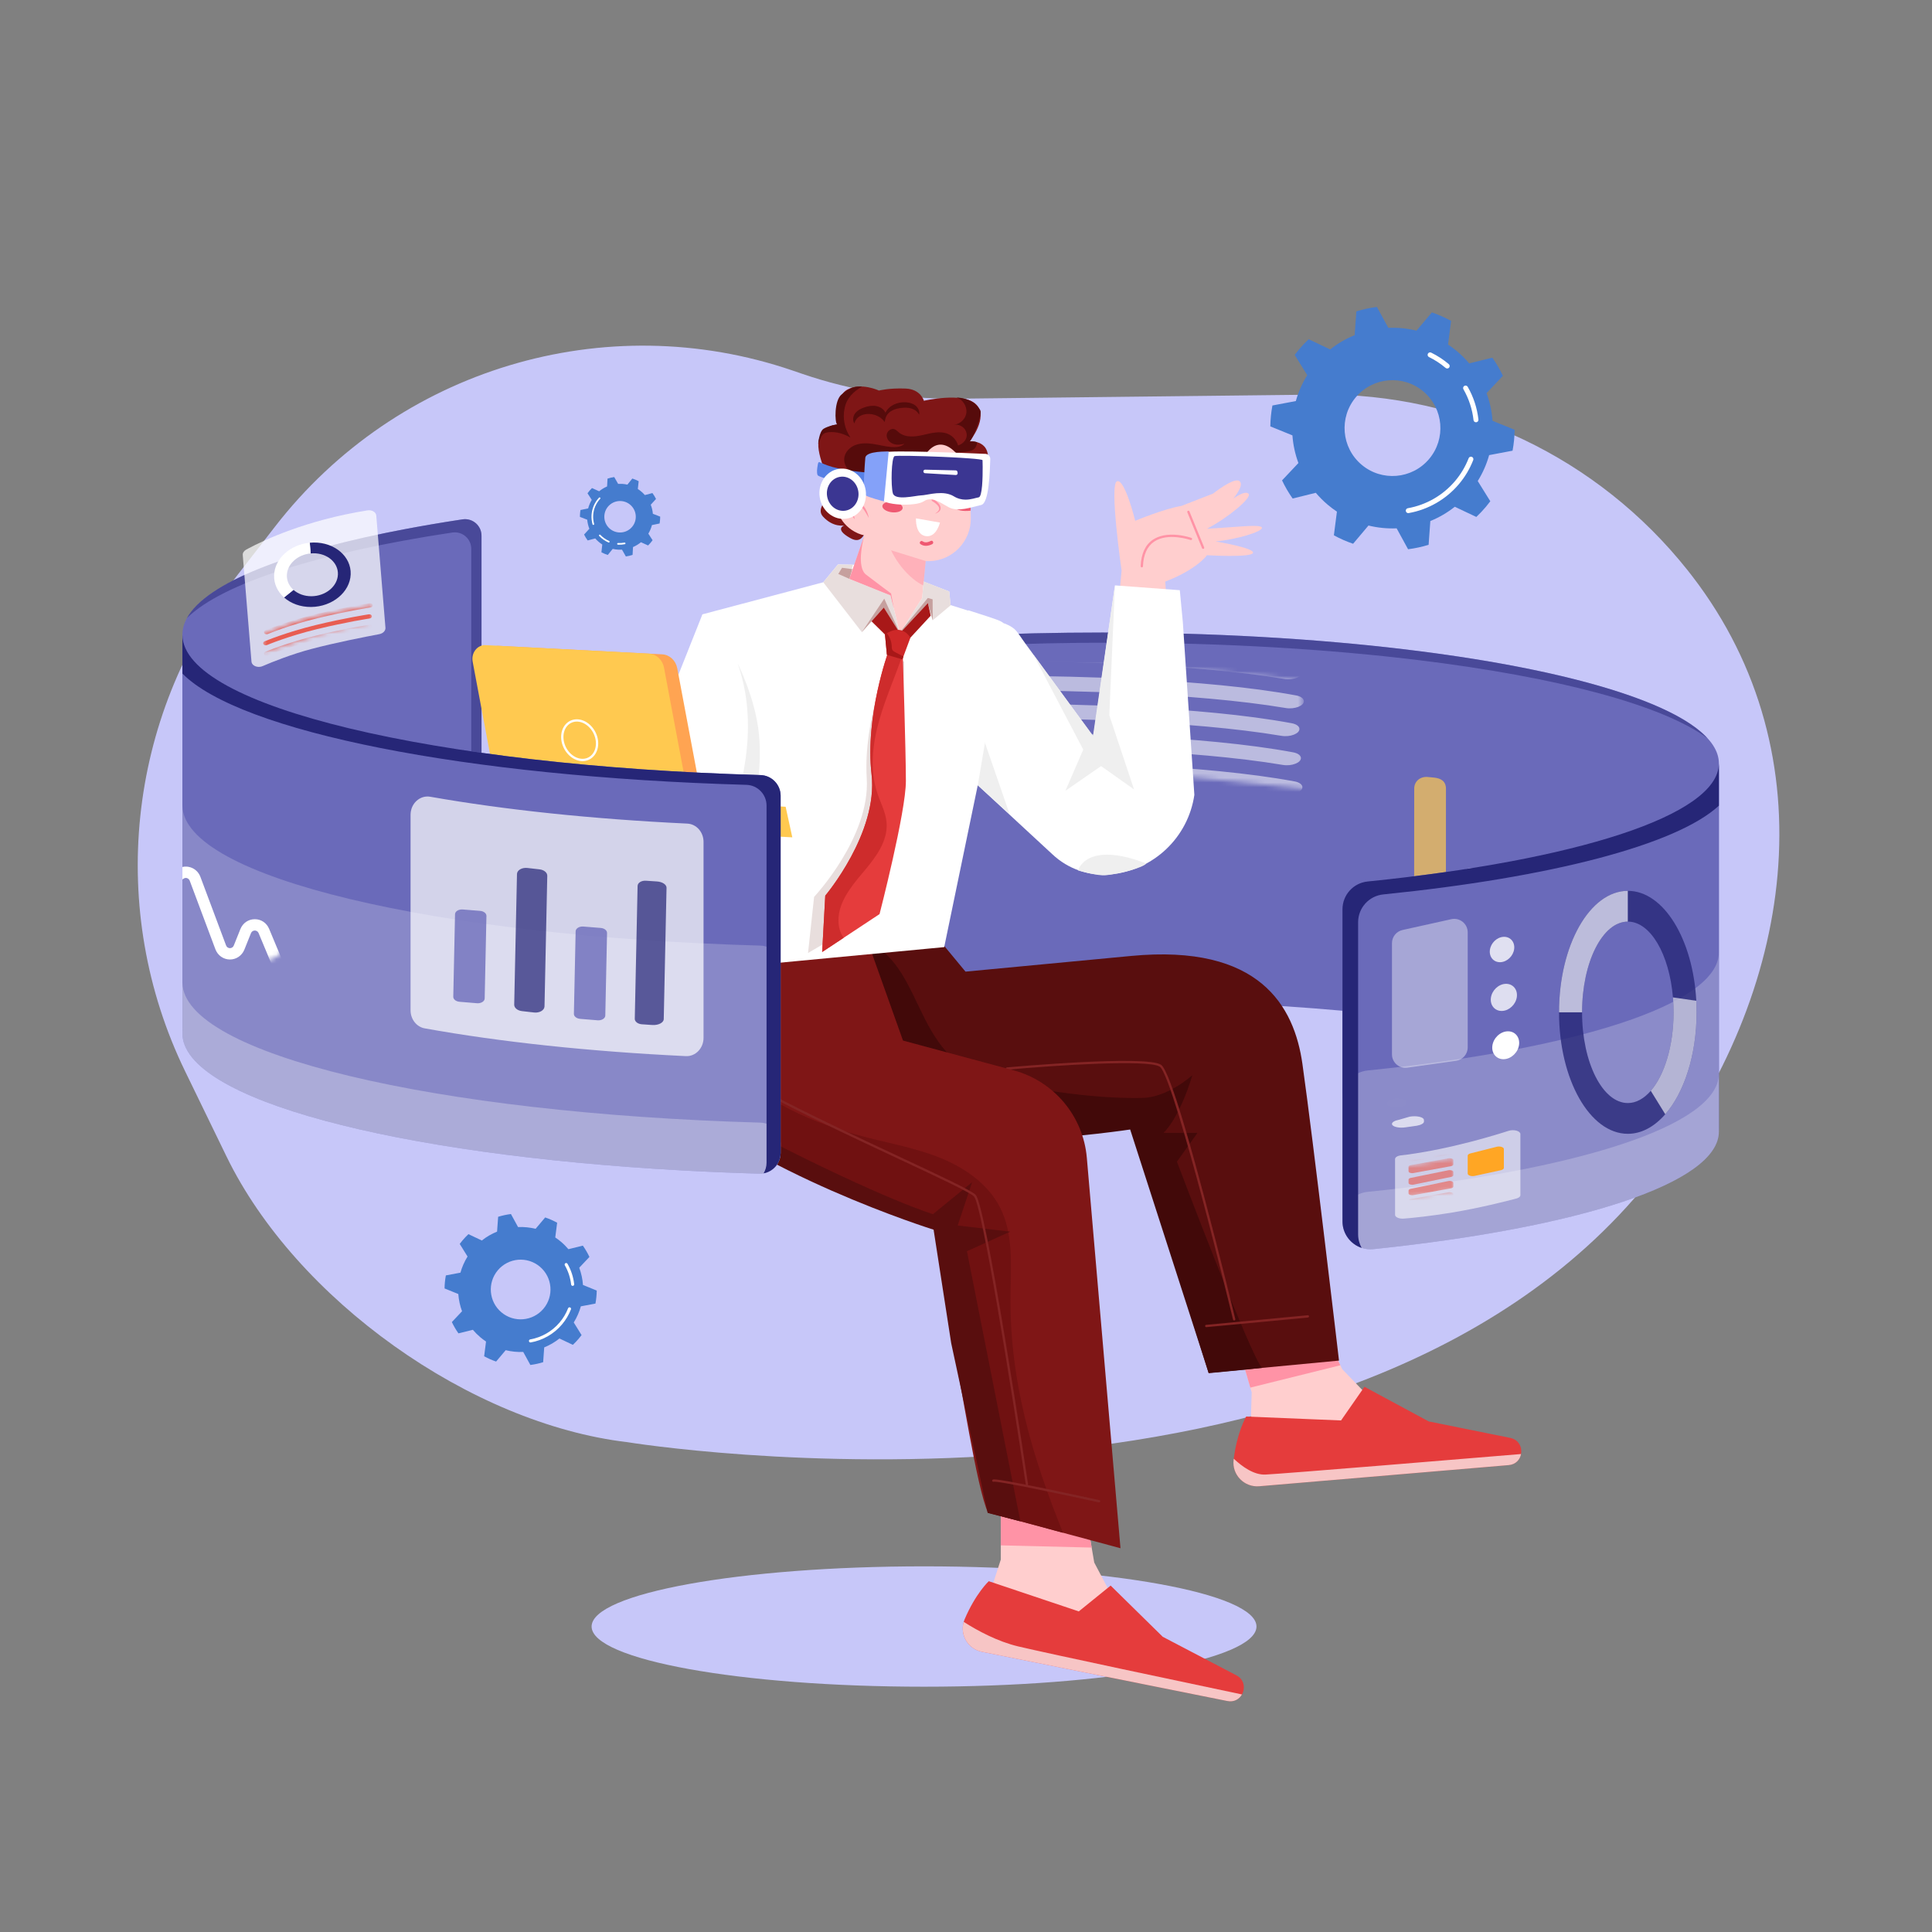 <svg width="416" height="416" viewBox="0 0 416 416" fill="none" xmlns="http://www.w3.org/2000/svg">
<rect x="0" y="0" width="416" height="416" fill="#808080" stroke="none"/>
<g clip-path="url(#clip0_16_46)">
<mask id="mask0_16_46" style="mask-type:luminance" maskUnits="userSpaceOnUse" x="0" y="0" width="416" height="416">
<path d="M416 0H0V416H416V0Z" fill="white"/>
</mask>
<g mask="url(#mask0_16_46)">
<path d="M170.714 79.801L172.703 80.482C183.447 84.16 194.741 85.974 206.096 85.845L284.047 84.962C314.876 84.612 344.126 98.555 363.367 122.773H363.368C363.721 123.218 364.07 123.666 364.416 124.116C394.053 162.733 386.302 213.862 356.54 252.383C291.805 336.168 135.107 310.532 135.107 310.532C101.277 306.542 63.721 279.771 48.759 248.983L39.853 230.655C22.989 195.954 27.296 154.566 50.946 124.061L59.227 113.381C85.541 79.44 130.287 65.963 170.714 79.801Z" fill="#C7C7F9"/>
<path d="M270.547 350.225C270.547 357.381 238.499 363.183 198.966 363.183C159.433 363.183 127.385 357.381 127.385 350.225C127.385 343.069 159.433 337.267 198.966 337.267C238.499 337.267 270.547 343.069 270.547 350.225Z" fill="#C7C7F9"/>
<mask id="mask1_16_46" style="mask-type:luminance" maskUnits="userSpaceOnUse" x="0" y="4" width="416" height="417">
<path d="M0 4.651H416V420.651H0V4.651Z" fill="white"/>
</mask>
<g mask="url(#mask1_16_46)">
<mask id="mask2_16_46" style="mask-type:luminance" maskUnits="userSpaceOnUse" x="0" y="23" width="416" height="417">
<path d="M0 23.161H416V439.161H0V23.161Z" fill="white"/>
</mask>
<g mask="url(#mask2_16_46)">
<path d="M39.275 136.663C39.275 136.663 39.275 136.663 39.275 136.664V222.419C39.275 211.797 64.868 202.446 103.681 196.984V115.342C103.681 113.166 101.742 111.5 99.591 111.827C95.434 112.456 91.443 113.132 87.633 113.848C74.706 116.284 63.863 119.205 55.741 122.477C45.226 126.715 39.275 131.541 39.275 136.663Z" fill="#6A6ABA"/>
<g opacity="0.49">
<path d="M40.256 133.085C47.886 125.523 68.72 119.005 97.386 114.662C99.537 114.337 101.475 116.003 101.475 118.179V197.3C102.205 197.193 102.941 197.088 103.681 196.984V115.342C103.681 113.166 101.742 111.5 99.591 111.827C81.335 114.592 66.257 118.24 55.741 122.477C47.711 125.713 42.343 129.292 40.256 133.085Z" fill="#262677"/>
</g>
<g opacity="0.72">
<path d="M52.27 119.519L54.146 142.449C54.198 143.09 54.832 143.533 55.571 143.588C55.891 143.613 56.23 143.564 56.551 143.427C58.888 142.424 62.785 140.879 66.948 139.768C72.039 138.407 78.778 137.092 81.671 136.548C82.482 136.395 83.048 135.807 82.996 135.169L81.02 111.015C80.958 110.26 80.065 109.74 79.099 109.896C65.805 112.022 56.691 116.374 53.484 118.089C53.303 118.185 53.14 118.273 52.997 118.352C52.509 118.623 52.233 119.067 52.27 119.519Z" fill="white"/>
</g>
<mask id="mask3_16_46" style="mask-type:alpha" maskUnits="userSpaceOnUse" x="54" y="112" width="26" height="24">
<path d="M66.541 117.724C66.541 117.724 63.122 118.398 60.667 121.335C60.084 122.032 60.137 125.187 62.111 127.932C64.048 130.624 68.611 129.232 69.959 128.943C70.995 128.721 72.752 127.065 73.811 125.235C74.87 123.406 74.17 122.317 73.185 120.42C71.885 117.917 66.541 117.724 66.541 117.724Z" stroke="#CF4C4C" stroke-width="11"/>
</mask>
<g mask="url(#mask3_16_46)">
<path d="M63.197 127.013C64.162 127.87 65.539 128.396 67.087 128.38C70.123 128.349 72.662 126.254 72.76 123.701C72.859 121.146 70.477 119.102 67.444 119.132C67.257 119.134 67.071 119.143 66.889 119.161L66.701 116.861C66.974 116.834 67.251 116.82 67.531 116.817C72.084 116.772 75.656 119.841 75.509 123.673C75.363 127.505 71.552 130.649 67 130.694C64.677 130.718 62.609 129.93 61.161 128.645L63.197 127.013Z" fill="#262677"/>
<path d="M61.161 128.645L63.197 127.013C62.269 126.191 61.723 125.062 61.771 123.811C61.862 121.414 64.105 119.421 66.889 119.161L66.701 116.862C62.524 117.252 59.159 120.242 59.022 123.839C58.95 125.716 59.771 127.41 61.161 128.645Z" fill="white"/>
</g>
<mask id="mask4_16_46" style="mask-type:alpha" maskUnits="userSpaceOnUse" x="56" y="130" width="25" height="11">
<path d="M80.167 130.436C80.167 130.436 71.492 131.899 67.131 132.967C63.315 133.902 56.382 136.695 56.382 136.695L56.622 140.402C56.622 140.402 66.107 137.176 68.314 136.55C71.839 135.55 80.359 133.854 80.359 133.854L80.167 130.436Z" fill="#1A4B8C"/>
</mask>
<g mask="url(#mask4_16_46)">
<path d="M57.284 134.316C57.361 134.31 57.439 134.292 57.512 134.26C57.557 134.242 62.044 132.354 68.29 130.838C74.564 129.315 79.528 128.559 79.577 128.552C79.899 128.503 80.12 128.263 80.071 128.016C80.022 127.769 79.721 127.607 79.4 127.656C79.35 127.664 74.324 128.428 67.981 129.968C61.613 131.514 57.027 133.445 56.981 133.465C56.691 133.588 56.574 133.865 56.721 134.085C56.831 134.249 57.056 134.335 57.284 134.316Z" fill="#E85D52"/>
<path d="M57.468 136.563C57.545 136.557 57.623 136.539 57.696 136.508C57.741 136.489 62.228 134.601 68.473 133.085C74.748 131.562 79.712 130.806 79.761 130.799C80.083 130.75 80.304 130.511 80.255 130.263C80.206 130.016 79.905 129.854 79.584 129.903C79.534 129.911 74.508 130.675 68.165 132.215C61.797 133.761 57.21 135.692 57.165 135.711C56.874 135.835 56.758 136.112 56.905 136.332C57.014 136.496 57.24 136.582 57.468 136.563Z" fill="#E85D52"/>
</g>
<mask id="mask5_16_46" style="mask-type:alpha" maskUnits="userSpaceOnUse" x="56" y="130" width="25" height="11">
<path d="M80.167 130.436C80.167 130.436 71.492 131.899 67.131 132.967C63.315 133.902 56.382 136.695 56.382 136.695L56.622 140.402C56.622 140.402 66.107 137.176 68.314 136.55C71.839 135.55 80.359 133.854 80.359 133.854L80.167 130.436Z" fill="#1A4B8C"/>
</mask>
<g mask="url(#mask5_16_46)">
<path d="M57.284 138.939C57.361 138.932 57.439 138.914 57.512 138.883C57.557 138.864 62.044 136.976 68.29 135.46C74.564 133.937 79.528 133.181 79.577 133.174C79.899 133.125 80.12 132.886 80.071 132.638C80.022 132.391 79.721 132.229 79.4 132.279C79.35 132.286 74.324 133.051 67.981 134.591C61.613 136.137 57.027 138.068 56.981 138.087C56.691 138.21 56.574 138.487 56.721 138.707C56.831 138.871 57.056 138.957 57.284 138.939Z" fill="#E85D52"/>
<path d="M57.468 141.185C57.545 141.179 57.623 141.161 57.696 141.13C57.741 141.111 62.228 139.223 68.473 137.707C74.748 136.184 79.712 135.428 79.761 135.421C80.083 135.372 80.304 135.133 80.255 134.886C80.206 134.638 79.905 134.477 79.584 134.525C79.534 134.533 74.508 135.297 68.165 136.837C61.797 138.383 57.21 140.314 57.165 140.334C56.874 140.457 56.758 140.735 56.905 140.955C57.014 141.119 57.24 141.204 57.468 141.185Z" fill="#E85D52"/>
</g>
</g>
<mask id="mask6_16_46" style="mask-type:luminance" maskUnits="userSpaceOnUse" x="0" y="-5" width="416" height="417">
<path d="M0 -4.308H416V411.692H0V-4.308Z" fill="white"/>
</mask>
<g mask="url(#mask6_16_46)">
<path d="M200.498 145.319V216.512C212.186 215.799 224.535 215.415 237.305 215.415C310.652 215.415 370.11 228.029 370.11 243.588V204.404C370.11 204.402 370.11 204.402 370.11 204.402V164.37C370.11 164.369 370.11 164.369 370.11 164.369C370.11 153.833 342.851 144.65 302.48 139.816C292.852 138.664 282.482 137.76 271.556 137.142C260.629 136.525 249.15 136.197 237.307 136.197C237.307 136.197 237.307 136.197 237.305 136.197C227.438 136.197 217.822 136.425 208.569 136.858C204.051 137.07 200.498 140.795 200.498 145.319Z" fill="#6A6ABA"/>
<g opacity="0.49">
<path d="M200.498 145.319V216.512C201.363 216.46 202.231 216.408 203.103 216.36L203.211 147.447C203.218 142.924 206.778 139.204 211.297 138.999C220.551 138.58 230.166 138.368 240.035 138.383C240.035 138.383 240.035 138.383 240.036 138.383C263.72 138.421 285.953 139.771 305.202 142.107C335.238 145.752 358.01 151.793 367.688 158.988C360.185 150.758 335.798 143.805 302.48 139.816C292.853 138.664 282.482 137.76 271.556 137.142C260.629 136.525 249.15 136.197 237.307 136.197C237.307 136.197 237.307 136.197 237.305 136.197C227.438 136.197 217.822 136.425 208.569 136.858C204.051 137.07 200.498 140.795 200.498 145.319Z" fill="#262677"/>
</g>
<mask id="mask7_16_46" style="mask-type:alpha" maskUnits="userSpaceOnUse" x="215" y="143" width="67" height="27">
<path d="M215.415 143.025L216.378 165.751C216.378 165.751 242.089 166.522 247.097 166.61C251.159 166.682 281.089 169.892 281.089 169.892L280.415 146.492C280.415 146.492 257.4 143.892 248.434 143.483C238.914 143.05 215.415 143.025 215.415 143.025Z" fill="#1A4B8C"/>
</mask>
<g mask="url(#mask7_16_46)">
<g opacity="0.54">
<path d="M215.908 153.109L215.921 153.373C215.957 154.101 217.074 154.658 218.511 154.664C227.116 154.698 255.863 155.074 275.927 158.441C277.809 158.757 279.854 157.96 279.802 156.934V156.933C279.774 156.384 279.129 155.913 278.135 155.727C258.474 152.053 228.626 151.586 218.964 151.534C217.289 151.525 215.865 152.26 215.908 153.109Z" fill="white"/>
<path d="M216.223 159.374L216.236 159.638C216.273 160.367 217.39 160.923 218.827 160.929C227.431 160.964 256.179 161.34 276.243 164.707C278.125 165.022 280.169 164.226 280.117 163.2V163.199C280.09 162.649 279.444 162.178 278.451 161.993C258.789 158.319 228.941 157.851 219.279 157.799C217.605 157.791 216.18 158.525 216.223 159.374Z" fill="white"/>
<path d="M216.538 165.639L216.551 165.902C216.588 166.631 217.705 167.188 219.142 167.193C227.746 167.228 256.494 167.604 276.558 170.97C278.44 171.286 280.484 170.49 280.432 169.464C280.405 168.915 279.76 168.444 278.766 168.258C259.104 164.583 229.256 164.116 219.594 164.064C217.92 164.055 216.496 164.789 216.538 165.639Z" fill="white"/>
</g>
</g>
<mask id="mask8_16_46" style="mask-type:alpha" maskUnits="userSpaceOnUse" x="215" y="143" width="67" height="27">
<path d="M215.415 143.025L216.378 165.751C216.378 165.751 242.089 166.522 247.097 166.61C251.159 166.682 281.089 169.892 281.089 169.892L280.415 146.492C280.415 146.492 257.4 143.892 248.434 143.483C238.914 143.05 215.415 143.025 215.415 143.025Z" fill="#1A4B8C"/>
</mask>
<g mask="url(#mask8_16_46)">
<g opacity="0.54">
<path d="M216.538 140.858L216.551 141.122C216.588 141.851 217.705 142.407 219.142 142.413C227.746 142.448 256.494 142.823 276.558 146.19C278.44 146.506 280.484 145.71 280.432 144.684C280.405 144.135 279.76 143.663 278.766 143.478C259.104 139.803 229.256 139.336 219.594 139.283C217.92 139.275 216.496 140.009 216.538 140.858Z" fill="white"/>
<path d="M216.853 147.124L216.867 147.387C216.903 148.116 218.02 148.673 219.457 148.679C228.061 148.713 256.809 149.089 276.873 152.456C278.755 152.771 280.799 151.975 280.748 150.949V150.948C280.72 150.399 280.075 149.927 279.081 149.742C259.42 146.068 229.572 145.601 219.91 145.549C218.235 145.54 216.811 146.275 216.853 147.124Z" fill="white"/>
</g>
</g>
<g opacity="0.7">
<path d="M311.346 169.835L311.327 211.18C311.327 213.112 309.883 214.205 308.236 213.985L306.952 213.812C305.552 213.625 304.479 212.557 304.481 211.144L304.513 169.711C304.561 168.184 305.841 167.151 307.456 167.303C307.854 167.34 308.288 167.382 308.754 167.429C310.19 167.572 311.346 168.157 311.346 169.835Z" fill="#FFC950"/>
</g>
<g opacity="0.7">
<path d="M317.738 187.019C318.151 187.073 318.57 187.128 318.997 187.186C320.396 187.376 321.564 187.594 321.564 189.235L321.384 212.794C321.384 214.725 320.051 215.008 318.404 214.788L317.154 214.62C315.754 214.432 314.558 214.296 314.558 212.654L314.627 188.958C314.627 187.03 316.094 186.803 317.738 187.019Z" fill="white"/>
</g>
<g opacity="0.7">
<path d="M328.516 216.81L327.266 216.643C325.866 216.455 324.89 216.374 324.89 214.731L324.884 206.894C324.884 204.925 326.321 205.382 327.993 205.664C328.412 205.735 328.834 205.807 329.259 205.881C330.617 206.118 331.581 205.752 331.581 207.352L331.566 215.285C331.537 216.592 330.163 217.031 328.516 216.81Z" fill="#FFC950"/>
</g>
<g opacity="0.7">
<path d="M338.297 215.396C338.315 215.4 338.334 215.404 338.353 215.408C339.669 215.694 340.482 216.072 340.482 217.632L340.458 216.183C340.458 218.115 339.396 216.987 337.749 216.766L337.693 216.759C336.292 216.571 334.853 217.818 334.853 216.176L335.116 217.476C335.116 215.457 336.592 215.026 338.297 215.396Z" fill="white"/>
</g>
</g>
<path d="M269.27 308.062L269.518 299.817L269.219 298.78L265.497 285.935L263.419 278.76L278.33 272.858L281.845 280.078L288.604 293.97L289.016 294.817L298.379 304.524L298.591 309.521L269.27 308.062Z" fill="#FFCECE"/>
<path d="M281.845 280.078L265.497 285.935L269.219 298.78L288.604 293.97L281.845 280.078Z" fill="#FF93A6"/>
<path d="M327.51 313.085C327.291 314.273 326.389 315.337 324.852 315.466L271.135 320.018C267.93 320.292 265.243 317.553 265.62 314.36C265.63 314.27 265.643 314.18 265.655 314.09C266.396 308.236 268.329 305.011 268.329 305.011L288.755 305.852L293.797 298.606L307.638 306.064L325.19 309.612C327.037 309.985 327.781 311.632 327.51 313.085Z" fill="#E53C3C"/>
<g opacity="0.7">
<path d="M327.51 313.085C327.291 314.273 326.389 315.337 324.852 315.466L271.135 320.018C267.93 320.292 265.243 317.553 265.62 314.36C265.63 314.27 265.643 314.18 265.655 314.09C267.485 315.816 270.011 317.621 272.473 317.505C276.481 317.315 316.476 314.003 327.51 313.085Z" fill="white"/>
</g>
<path d="M280.439 229.09C278.681 216.686 271.267 203.21 243.581 205.833C231.668 206.961 218.75 208.185 207.892 209.213L199.77 199.4L176.426 202.671L181.872 239.811L243.737 242.608L260.235 295.625L288.315 292.965C288.315 292.965 282.731 245.272 280.439 229.09Z" fill="#590E0E"/>
<path d="M183.745 201.693C200.01 205.58 195.126 228.191 214.407 232.623C233.688 237.056 246.099 236.391 246.099 236.391C246.099 236.391 250.753 236.613 256.737 231.515C253.856 241.045 250.531 243.926 250.531 243.926H257.845L253.413 250.132C253.413 250.132 269.549 292.753 271.765 294.526C269.389 294.816 260.263 295.668 260.263 295.668L243.349 243.206C243.349 243.206 199.543 249.877 179.91 241.847C170.252 237.898 170.449 203.482 170.449 203.482C170.449 203.482 177.811 202.299 183.745 201.693Z" fill="#420909"/>
<path d="M265.745 284.319C265.634 284.319 265.532 284.243 265.505 284.13C265.473 283.999 262.29 270.857 258.759 257.627C256.1 247.663 251.391 230.783 249.728 229.683C247.268 228.056 227.152 229.394 216.858 230.33C216.723 230.341 216.602 230.241 216.59 230.105C216.578 229.97 216.678 229.849 216.814 229.837C218.036 229.726 246.783 227.141 250.001 229.271C252.068 230.639 257.464 250.857 259.237 257.501C262.769 270.736 265.954 283.882 265.985 284.014C266.017 284.147 265.936 284.28 265.803 284.312C265.784 284.317 265.764 284.319 265.745 284.319Z" fill="#842424"/>
<path d="M259.734 285.764C259.608 285.764 259.5 285.668 259.488 285.54C259.476 285.404 259.575 285.284 259.711 285.27L281.588 283.198C281.724 283.184 281.845 283.284 281.857 283.42C281.87 283.556 281.771 283.677 281.635 283.69L259.758 285.762C259.75 285.763 259.742 285.764 259.734 285.764Z" fill="#842424"/>
<path d="M241.898 348.376L240.709 353.234L212.957 343.659L215.492 335.811L215.496 332.75L215.505 313.887L224.546 313.03L231.469 312.376L231.833 314.489L235.058 333.224L235.612 336.442L241.898 348.376Z" fill="#FFCECE"/>
<path d="M235.058 333.224L215.496 332.75L215.505 313.887L224.546 313.03L231.833 314.489L235.058 333.224Z" fill="#FF93A6"/>
<path d="M267.418 364.849C266.847 365.86 265.72 366.553 264.27 366.263L211.414 355.66C208.446 355.068 206.665 352.045 207.506 349.223C207.557 349.043 207.622 348.866 207.696 348.689C210.06 343.102 212.902 340.466 212.902 340.466L232.284 346.968L239.146 341.41L250.362 352.432L266.225 360.734C267.952 361.637 268.168 363.518 267.418 364.849Z" fill="#E53C3C"/>
<g opacity="0.7">
<path d="M267.418 364.849C266.847 365.86 265.72 366.553 264.27 366.263L211.414 355.66C208.446 355.068 206.665 352.045 207.506 349.223C210.541 351.156 214.816 353.46 219.281 354.516C226.031 356.115 255.852 362.413 267.418 364.849Z" fill="white"/>
</g>
<path d="M149.811 197.315L145.799 205.736C136.316 221.511 133.783 235.231 163.779 248.366C184.468 257.426 201.51 264.631 201.51 264.631C201.51 264.631 204.06 285.554 205.452 291.328C206.843 297.103 210.26 320.277 212.73 325.688L241.263 333.368L234.017 249.29C233.245 240.327 226.948 232.805 218.262 230.467L194.433 224.053L185.539 199.091L149.811 197.315Z" fill="#7F1616"/>
<path d="M150.089 197.441C146.571 208.407 148.327 220.355 156.227 228.734C164.127 237.114 175.131 241.944 186.282 244.819C191.77 246.234 197.396 247.239 202.639 249.39C207.881 251.54 212.834 255.025 215.376 260.089C218.137 265.588 217.704 272.063 217.594 278.214C217.249 297.469 222.493 314.147 228.882 330.041C219.507 327.436 216.281 326.69 212.781 325.752C212.545 325.358 201.313 264.672 201.313 264.672C201.313 264.672 154.627 249.029 142.448 233.68C133.343 222.206 150.089 197.441 150.089 197.441Z" fill="#701111"/>
<path d="M144.628 206.761C144.628 206.761 138.611 231.737 164.541 245.035C190.471 258.332 200.888 261.435 200.888 261.435L209.309 254.564L206.207 263.873L217.509 265.202L208.201 269.413L219.707 327.577L212.664 325.756L204.811 289.209L201.023 264.777C201.023 264.777 162.067 252.614 142.468 234.114C139.942 231.73 138.671 226.694 139.385 221.737C140.46 214.282 144.628 206.761 144.628 206.761Z" fill="#590E0E"/>
<path d="M221.118 319.867C220.998 319.867 220.893 319.778 220.874 319.656C217.787 299.031 211.482 259.522 209.719 257.613C208.929 256.759 201.679 253.365 193.284 249.436C177.796 242.187 156.585 232.259 154.071 228.217C152.425 225.571 152.478 221.507 154.227 216.139C155.519 212.171 157.311 208.924 157.329 208.892C157.395 208.772 157.545 208.73 157.665 208.796C157.784 208.862 157.827 209.012 157.761 209.132C157.691 209.259 150.741 221.928 154.491 227.955C156.928 231.873 178.062 241.765 193.493 248.988C202.627 253.264 209.227 256.352 210.082 257.278C211.061 258.338 213.257 269.151 216.608 289.418C219.099 304.48 221.34 319.433 221.363 319.583C221.383 319.718 221.29 319.844 221.155 319.864C221.143 319.866 221.13 319.867 221.118 319.867Z" fill="#842424"/>
<path d="M236.649 323.492C236.631 323.492 236.613 323.49 236.595 323.486C227.981 321.595 214.863 318.852 213.972 319.044C213.849 319.091 213.711 319.034 213.657 318.913C213.602 318.789 213.658 318.643 213.783 318.587C213.965 318.506 214.392 318.318 225.638 320.645C231.16 321.787 236.647 322.991 236.701 323.003C236.835 323.033 236.919 323.164 236.89 323.298C236.864 323.413 236.762 323.492 236.649 323.492Z" fill="#842424"/>
<path d="M240.997 128.388L241.501 122.851C241.501 122.851 238.823 104.315 240.499 103.635C242.174 102.954 244.436 112.136 244.436 112.136C244.436 112.136 250.629 109.548 254.399 108.93L261.196 106.285C261.196 106.285 265.644 102.731 266.855 103.574C268.066 104.416 265.56 107.35 265.56 107.35C265.56 107.35 268.164 105.451 268.857 106.342C269.551 107.233 264.359 111.51 259.882 113.849C265.857 113.543 271.642 112.778 271.724 113.64C271.806 114.503 266.134 116.17 261.736 116.587C261.736 116.587 270.133 117.967 269.8 119.043C269.466 120.118 259.878 119.548 259.878 119.548C259.878 119.548 257.788 122.59 250.903 125.224L251.183 129.29L240.997 128.388Z" fill="#FFCECE"/>
<path d="M259.052 118.191C258.955 118.191 258.863 118.133 258.823 118.037L255.654 110.304C255.603 110.178 255.663 110.033 255.79 109.982C255.916 109.93 256.06 109.99 256.112 110.116L259.281 117.85C259.332 117.976 259.272 118.121 259.146 118.172C259.115 118.185 259.083 118.191 259.052 118.191Z" fill="#FF93A6"/>
<path d="M245.856 122.167C245.853 122.167 245.849 122.167 245.846 122.167C245.71 122.162 245.603 122.046 245.609 121.91C245.715 119.24 246.599 117.324 248.235 116.215C249.565 115.315 251.422 114.961 253.606 115.191C255.24 115.364 256.467 115.794 256.518 115.813C256.647 115.858 256.714 115.999 256.669 116.128C256.623 116.256 256.482 116.323 256.353 116.278C256.305 116.261 251.502 114.598 248.511 116.626C247.013 117.641 246.202 119.426 246.103 121.93C246.098 122.063 245.988 122.167 245.856 122.167Z" fill="#FF93A6"/>
<path d="M257.169 171.158C256.497 175.743 254.304 179.804 251.122 182.824C247.943 185.846 243.777 187.832 239.165 188.269C234.562 188.705 229.994 187.137 226.626 183.968L210.289 168.858L216.245 134.214C218.93 135.325 218.808 135.868 220.821 138.624L235.428 158.61L239.291 131.518L240.072 126.045L254.036 127.083L254.691 133.994L257.169 171.158Z" fill="white"/>
<path d="M222.517 140.957L233.245 161.408L229.403 170.273L237.086 164.954L244.178 169.978L238.859 154.021L240.072 126.045L235.352 158.412L222.517 140.957Z" fill="#EFEFEF"/>
<path d="M232.126 187.417C232.126 187.417 233.81 180.907 246.812 185.931C246.182 186.796 241.293 188.137 238.066 188.464C236.291 188.643 232.126 187.417 232.126 187.417Z" fill="#EFEFEF"/>
<path d="M210.371 168.942L211.976 159.635L217.367 175.234L210.371 168.942Z" fill="#EFEFEF"/>
<path d="M210.578 168.858L203.308 203.934C203.308 203.934 157.976 208.228 149.61 209.021C141.242 209.814 138.798 208.866 138.429 204.976C138.06 201.085 141.828 197.341 141.828 197.341C146.497 175.863 143.679 163.161 147.589 152.466C150.09 145.624 150.897 140.045 151.247 132.279L177.265 125.376L180.435 121.542L189.725 121.692L204.397 127.369L204.673 130.287L208.475 131.481L208.473 131.393L212.73 132.77C215.977 133.82 215.655 133.929 216.391 134.387L210.578 168.858Z" fill="white"/>
<path d="M191.63 141.389C191.63 141.389 185.841 154.919 186.627 167.574C187.413 180.23 175.292 193.117 175.292 193.117L173.987 205.204L186.754 197.702C186.754 197.702 193.593 176.066 193.935 169.359C194.277 162.653 194.697 142.466 194.697 142.466L191.63 141.389Z" fill="#E8DEDD"/>
<path d="M186.107 115.278C186.107 115.278 186.106 115.281 186.103 115.288C186.1 115.297 186.097 115.317 186.087 115.343C185.813 116.164 182.891 124.641 182.891 124.641L191.741 128.2L192.47 131.122L193.762 136.326L198.565 128.767C198.565 128.767 198.671 127.546 198.81 126.061C198.971 124.389 199.517 118.54 199.658 117.573C199.717 117.203 199.81 116.743 199.839 116.756C199.839 116.756 185.163 115.075 186.107 115.278Z" fill="#FFCECE"/>
<g opacity="0.5">
<path d="M199.831 116.754C199.837 116.942 199.653 117.375 199.66 117.574C199.518 118.54 198.97 124.388 198.811 126.062C195.781 124.631 192.1 120.477 190.823 115.687C196.92 116.385 199.831 116.754 199.831 116.754Z" fill="#FF93A6"/>
</g>
<path d="M193.762 136.326L190.298 130.81L185.575 136.116L177.266 125.375L180.436 121.541L183.655 121.593L182.891 124.641L191.741 128.2L193.762 136.326Z" fill="#E8DEDD"/>
<path d="M182.891 124.641L180.498 123.584L181.311 122.254L183.527 122.55L182.891 124.641Z" fill="#C6A09E"/>
<path d="M193.762 136.326L190.298 130.81L185.575 136.116L190.398 128.903L193.762 136.326Z" fill="#C6A09E"/>
<path d="M204.687 130.34L200.83 133.565L199.799 129.85L194.168 135.888L193.762 136.326L194.003 135.946L194.338 135.417L198.565 128.767L198.865 125.191L204.397 127.369L204.687 130.34Z" fill="#E8DEDD"/>
<path d="M200.83 133.565L199.799 129.85L194.168 135.888L194.003 135.946L193.868 135.994L194.338 135.417L199.78 128.755L200.814 129.051L200.83 133.565Z" fill="#C6A09E"/>
<path d="M187.656 133.779L193.745 139.768L200.405 132.571L199.801 129.848L193.762 136.326L190.3 130.81L187.656 133.779Z" fill="#A81818"/>
<path d="M195.057 168.144C195.069 174.858 189.383 196.824 189.383 196.824L181.651 201.934L177.028 204.988L177.695 192.851C177.695 192.851 189.119 179.343 187.666 166.746C186.213 154.148 191.281 140.334 191.281 140.334L194.267 141.207L194.399 141.246C194.399 141.246 195.044 161.427 195.057 168.144Z" fill="#E53C3C"/>
<path d="M190.891 177.036C191.264 181.157 188.42 184.797 185.739 187.952C183.059 191.102 180.211 194.733 180.562 198.857C180.656 199.952 181.013 201.054 181.651 201.934L177.028 204.988L177.695 192.851C177.695 192.851 189.119 179.343 187.666 166.746C186.213 154.148 191.281 140.334 191.281 140.334L194.267 141.207C192.695 145.823 190.688 150.292 189.345 154.983C187.859 160.157 187.218 165.776 188.939 170.876C189.631 172.922 190.697 174.884 190.891 177.036Z" fill="#CE2C2C"/>
<path d="M196.033 137.295C195.179 139.593 194.747 140.762 194.525 141.355C194.296 141.977 194.296 141.977 194.296 141.977L190.968 141.001L190.556 136.629C190.556 136.629 190.704 136.51 190.955 136.352C191.896 135.766 194.293 134.667 196.033 137.295Z" fill="#CE2828"/>
<path d="M194.525 141.355C194.296 141.977 194.296 141.977 194.296 141.977L190.968 141.001L190.556 136.629C190.556 136.629 190.704 136.51 190.955 136.352C191.59 137.141 191.967 138.13 192.012 139.139C192.022 139.412 192.015 139.706 192.151 139.944C192.289 140.189 192.554 140.33 192.805 140.462C193.378 140.759 193.951 141.058 194.525 141.355Z" fill="#A81818"/>
<path d="M192.47 131.122L191.741 128.2L182.891 124.641C182.891 124.641 185.813 116.164 186.087 115.343C186.077 115.381 186.065 115.433 186.049 115.497C185.742 116.657 184.438 122.15 186.48 123.732C188.771 125.504 191.873 127.794 191.873 127.794L192.47 131.122Z" fill="#FF93A6"/>
<path d="M179.737 105.986C178.444 103.51 175.293 96.992 176.447 94.356C177.886 91.07 180.367 91.479 180.367 91.479C180.367 91.479 179.518 85.479 182.457 83.88C185.397 82.281 189.259 84.093 189.259 84.093C189.259 84.093 191.431 83.518 195.01 83.665C198.268 83.798 198.931 86.292 198.931 86.292C198.931 86.292 207.449 84.316 210.206 87.102C212.963 89.888 208.767 95.06 208.767 95.06C208.767 95.06 213.923 94.498 212.499 100.465C211.395 105.089 208.328 104.879 208.328 104.879C208.328 104.879 209.513 110.259 204.488 110.564C202.992 110.655 193.676 107.786 186.568 106.914C188.545 109.118 189.782 112.181 189.782 112.181C189.782 112.181 187.905 111.774 187.379 112.698C186.048 115.033 185.583 117.265 183.06 115.848C179.539 113.871 181.799 113.127 181.799 113.127C181.799 113.127 179.432 113.671 177.202 111.224C175.659 109.531 178.092 107.238 179.737 105.986Z" fill="#7F1616"/>
<path d="M186.556 89.159C188.329 88.962 189.919 89.916 190.48 90.884C190.56 90.407 190.663 89.925 190.9 89.504C191.501 88.432 192.816 87.987 194.037 87.84C194.769 87.753 195.525 87.741 196.232 87.955C196.938 88.169 197.593 88.633 197.907 89.301C198.074 88.57 197.702 87.788 197.116 87.321C196.53 86.854 195.766 86.662 195.017 86.618C193.285 86.515 191.394 87.292 190.667 88.868C190.299 88.085 189.478 87.577 188.625 87.428C187.772 87.279 186.892 87.448 186.075 87.733C185.338 87.991 184.609 88.364 184.138 88.987C183.668 89.611 183.525 90.53 183.969 91.172C183.969 91.172 184.271 89.412 186.556 89.159Z" fill="#560B0B"/>
<path d="M180.246 91.366C180.246 91.366 178.318 91.705 177.342 92.318C176.367 92.931 176.174 95.572 176.174 95.572C176.874 94.091 176.811 93.228 178.441 93.06C180.07 92.892 181.713 93.41 183.131 94.23C181.863 92.399 181.394 90.036 181.866 87.86C182.338 85.684 183.696 84.378 185.608 83.237C184.047 83.181 183.271 83.315 181.224 84.928C179.593 86.214 179.734 91.021 180.246 91.366Z" fill="#560B0B"/>
<path d="M205.92 85.581C207.239 85.918 208.211 87.432 208.094 88.789C207.978 90.145 206.787 91.329 205.43 91.437C206.166 91.366 206.938 91.599 207.472 92.109C208.007 92.619 208.277 93.411 208.108 94.13C207.936 94.863 207.348 95.445 206.671 95.772C205.994 96.099 205.232 96.204 204.483 96.263C203.465 96.342 202.383 96.328 201.505 95.808C203.587 97.171 206.22 97.663 208.654 97.147C208.948 97.084 209.243 97.006 209.503 96.855C210.043 96.541 210.314 95.917 210.4 95.299C210.456 95.146 209.493 94.977 208.773 95.054C209.348 94.761 211.593 89.318 211.083 88.34C210.853 87.899 210.114 86.91 209.04 86.347C207.639 85.612 205.92 85.581 205.92 85.581Z" fill="#560B0B"/>
<path d="M205.686 99.215C206.362 98.302 206.598 97.079 206.311 95.98C206.024 94.881 205.22 93.929 204.184 93.462C202.523 92.714 200.602 93.229 198.827 93.641C197.053 94.052 194.996 94.288 193.581 93.141C193.258 92.878 192.971 92.544 192.575 92.413C191.793 92.154 190.928 92.916 190.915 93.739C190.902 94.563 191.557 95.29 192.331 95.572C193.106 95.853 193.967 95.764 194.765 95.557C194.001 96.252 192.866 96.34 191.838 96.248C190.533 96.13 189.261 95.782 187.965 95.589C186.67 95.396 185.305 95.364 184.092 95.858C182.878 96.351 181.849 97.465 181.774 98.773C181.716 99.772 182.211 100.741 182.911 101.455C183.611 102.17 184.501 102.665 185.392 103.118C185.737 103.293 186.133 103.536 186.14 103.922C186.147 104.279 185.811 104.538 185.5 104.712C182.953 106.138 181.848 106.592 179.332 108.071C178.848 108.355 185.036 110.81 189.651 112.109C192.185 112.822 194.245 113.186 194.465 112.65C195.128 111.04 195.194 109.197 196.091 107.705C197.434 105.47 200.219 104.637 202.767 104.084C203.116 104.009 203.478 103.93 203.766 103.719C204.397 103.257 204.466 102.358 204.478 101.576L205.686 99.215Z" fill="#560B0B"/>
<path d="M209.001 109.982L208.955 107.758L208.83 101.164C208.846 100.78 208.849 100.142 208.846 99.398C207.66 98.905 206.455 98.135 205.656 97.333C203.481 95.152 201.287 95.174 199.48 97.594C197.669 100.013 191.545 98.522 190.482 99.904C189.412 101.289 190.324 109.234 187.85 104.852C185.208 103.686 182.324 104.153 180.948 106.144C179.321 108.483 180.392 112.031 183.33 114.06C184.213 114.676 185.163 115.075 186.107 115.278C186.107 115.278 186.107 115.281 186.103 115.288C186.1 115.297 186.097 115.317 186.087 115.343C185.813 116.164 186.695 116.889 186.695 116.889C186.695 116.889 199.416 120.823 199.445 120.836L200.096 120.823C205.105 120.729 209.126 116.544 209.03 111.534L209.001 109.982Z" fill="#FFCECE"/>
<path d="M181.635 108.402C182.112 107.999 182.737 107.76 183.39 107.723C183.716 107.705 184.051 107.747 184.368 107.847C184.686 107.945 184.983 108.103 185.248 108.297C185.512 108.492 185.751 108.718 185.95 108.971C186.056 109.093 186.143 109.228 186.235 109.359C186.321 109.493 186.4 109.631 186.476 109.769C186.767 110.331 186.969 110.927 187.078 111.54C186.774 110.997 186.484 110.462 186.143 109.97C186.056 109.849 185.969 109.729 185.88 109.612C185.784 109.501 185.698 109.38 185.595 109.277C185.402 109.058 185.186 108.865 184.957 108.696C184.501 108.357 183.962 108.147 183.387 108.11C182.812 108.07 182.213 108.179 181.635 108.402Z" fill="#FF93A6"/>
<path d="M184.04 111.781C183.785 111.554 183.602 111.26 183.48 110.935C183.362 110.609 183.314 110.233 183.413 109.864C183.463 109.681 183.549 109.505 183.666 109.355C183.782 109.204 183.931 109.086 184.085 108.994C184.399 108.816 184.744 108.741 185.082 108.761C184.795 108.94 184.526 109.108 184.314 109.308C184.1 109.506 183.959 109.734 183.89 109.992C183.819 110.25 183.819 110.541 183.856 110.841C183.893 111.143 183.963 111.452 184.04 111.781Z" fill="#FF93A6"/>
<path d="M200.729 117.164C199.908 117.577 198.992 117.713 198.203 117.163C197.803 116.883 198.256 116.277 198.655 116.556C199.218 116.949 199.857 116.757 200.424 116.472C200.86 116.252 201.162 116.946 200.729 117.164Z" fill="#EF5972"/>
<path d="M189.995 108.924C189.924 109.552 190.845 110.171 192.05 110.307C193.256 110.442 194.291 110.042 194.361 109.414C194.432 108.786 193.511 108.167 192.306 108.031C191.1 107.896 190.065 108.296 189.995 108.924Z" fill="#EF5972"/>
<path d="M208.998 109.952C208.797 109.987 208.59 110.006 208.37 110.015C206.799 110.091 205.486 109.64 205.447 109.011C205.402 108.377 206.636 107.807 208.207 107.726C208.461 107.716 208.715 107.717 208.95 107.728L208.998 109.952Z" fill="#EF5972"/>
<path d="M200.066 103.091C200.189 103.464 200.289 103.841 200.389 104.218L200.53 104.786L200.66 105.356C200.746 105.735 200.822 106.117 200.896 106.498C200.969 106.88 201.039 107.263 201.102 107.647L200.981 107.475C201.141 107.569 201.282 107.667 201.424 107.774C201.565 107.879 201.701 107.994 201.83 108.117C202.086 108.363 202.328 108.646 202.466 109.009C202.533 109.188 202.567 109.395 202.526 109.595C202.488 109.794 202.385 109.97 202.256 110.103C201.989 110.363 201.667 110.509 201.339 110.601C201.625 110.419 201.901 110.213 202.079 109.958C202.163 109.829 202.218 109.693 202.221 109.555C202.226 109.418 202.19 109.283 202.125 109.152C201.991 108.892 201.765 108.663 201.525 108.456C201.282 108.251 201.007 108.06 200.738 107.902L200.638 107.843L200.618 107.73C200.548 107.348 200.485 106.964 200.426 106.58C200.367 106.195 200.312 105.81 200.265 105.424L200.197 104.844L200.139 104.262C200.107 103.873 200.074 103.484 200.066 103.091Z" fill="#FF93A6"/>
<path d="M202.394 112.516C202.394 112.516 200.652 112.205 197.228 111.616C197.228 111.616 197.01 115.299 199.538 115.459C201.682 115.595 202.394 112.516 202.394 112.516Z" fill="white"/>
<path d="M188.287 101.835C188.287 101.835 184.657 101.743 180.591 100.881C176.525 100.019 176.3 98.9 176.109 99.929C175.918 100.958 175.825 101.764 176.046 102.305C176.267 102.845 183.481 104.628 185.064 104.263C186.648 103.899 187.975 104.325 188.066 103.782C188.156 103.239 188.287 101.835 188.287 101.835Z" fill="#5780E5"/>
<path d="M212.212 97.728C212.79 97.753 213.244 98.266 213.224 98.871C213.138 101.45 212.976 108.358 211.275 108.73C209.129 109.199 206.271 110.328 204.215 109.185C202.16 108.043 200.561 106.826 198.872 107.959C197.184 109.091 190.02 108.895 189.388 107.154C188.756 105.413 188.836 98.059 190.311 97.423C191.59 96.871 207.906 97.541 212.212 97.728Z" fill="white"/>
<path d="M191.353 97.23C191.353 97.23 186.44 97.032 186.319 98.587C186.197 100.141 185.713 106.149 186.286 106.61C186.858 107.071 190.334 107.963 190.334 107.963L191.353 97.23Z" fill="#84A1F9"/>
<path d="M210.734 107.088C210.075 107.196 209.06 107.6 207.861 107.585C207.087 107.575 206.23 107.396 205.348 106.851C205.105 106.702 204.845 106.58 204.576 106.488C203.36 106.049 201.941 106.14 200.729 106.312C199.755 106.453 198.914 106.646 198.405 106.66C198.388 106.662 198.375 106.66 198.358 106.662C197.015 106.734 192.696 107.856 192.246 106.199C191.794 104.522 191.927 98.513 192.616 98.217C192.973 98.067 197.961 98.163 202.73 98.365C203.454 98.398 204.169 98.43 204.867 98.464C206.276 98.537 207.594 98.615 208.681 98.699C210.41 98.826 211.558 98.964 211.561 99.097C211.561 99.097 211.578 99.674 211.588 100.519C211.6 102.779 211.518 106.963 210.734 107.088Z" fill="#3B3692"/>
<path d="M205.794 101.284L199.208 101.13C199.071 101.127 198.943 101.198 198.872 101.315C198.726 101.56 198.892 101.873 199.177 101.89L205.8 102.28C206.043 102.294 206.237 102.08 206.198 101.84L206.16 101.604C206.131 101.423 205.977 101.288 205.794 101.284Z" fill="white"/>
<path d="M176.512 107.11C176.989 110.069 179.588 112.11 182.316 111.67C185.045 111.229 186.87 108.474 186.392 105.516C185.915 102.558 183.316 100.517 180.588 100.957C177.859 101.397 176.034 104.152 176.512 107.11Z" fill="white"/>
<path d="M178.094 106.855C178.418 108.866 180.185 110.254 182.039 109.954C183.894 109.655 185.134 107.782 184.81 105.772C184.486 103.761 182.719 102.373 180.865 102.673C179.01 102.972 177.77 104.844 178.094 106.855Z" fill="#3B3692"/>
<path d="M151.247 132.279L132.182 180.213L133.644 200.742L135.44 200.782C143.846 200.972 151.614 196.317 155.41 188.815L158.854 182.009C166.581 166.737 164.527 148.338 153.62 135.148L151.247 132.279Z" fill="white"/>
<path d="M158.833 142.879C163.024 154.776 160.711 167.375 156.485 179.259C154.137 185.863 150.082 193.997 144.971 198.793C153.785 195.799 159.474 181.658 161.166 177.169C162.371 173.972 164.221 166.154 163.413 158.034C162.645 150.299 158.833 142.879 158.833 142.879Z" fill="#EFEFEF"/>
<path d="M170.599 180.296L108.46 177.06L107.025 170.473L169.164 173.709L170.599 180.296Z" fill="#FFC950"/>
<path d="M147.298 175.723L112.562 173.914C111.341 173.85 110.321 172.899 110.076 171.595L104.628 142.606C104.274 140.722 105.655 138.967 107.419 139.059L142.589 140.89C144.182 140.973 145.513 142.216 145.833 143.916L150.941 171.094C151.403 173.553 149.6 175.843 147.298 175.723Z" fill="#FFA452"/>
<path d="M144.441 175.574L109.705 173.765C108.485 173.702 107.464 172.75 107.219 171.447L101.772 142.457C101.418 140.573 102.799 138.818 104.563 138.91L139.733 140.742C141.326 140.825 142.657 142.067 142.977 143.768L148.085 170.945C148.547 173.404 146.744 175.694 144.441 175.574Z" fill="#FFC950"/>
<path d="M125.435 163.881C125.374 163.881 125.313 163.879 125.252 163.876C123.085 163.763 121.11 161.671 120.851 159.213C120.714 157.913 121.08 156.698 121.856 155.88C122.512 155.188 123.409 154.835 124.381 154.885C126.549 154.998 128.523 157.091 128.782 159.549C128.92 160.849 128.554 162.063 127.778 162.881C127.163 163.53 126.337 163.881 125.435 163.881ZM124.2 155.375C123.435 155.375 122.735 155.672 122.215 156.22C121.539 156.933 121.221 158.005 121.343 159.161C121.578 161.388 123.343 163.282 125.278 163.383C126.104 163.425 126.864 163.127 127.419 162.541C128.095 161.828 128.413 160.756 128.291 159.6C128.056 157.374 126.291 155.48 124.356 155.379C124.304 155.376 124.252 155.375 124.2 155.375Z" fill="white"/>
<path d="M124.996 192.522C125.043 195.42 126.602 198.149 129.283 199.837C130.594 200.663 132.136 201.105 133.707 201.136C134.757 201.157 135.818 200.994 136.833 200.645C142.032 198.858 144.712 193.653 142.812 189.032L141.008 184.639L139.698 181.449C143.499 179.646 144.694 176.812 145.05 174.897C145.263 173.761 144.465 172.694 143.228 172.414L134.064 170.351C132.759 170.059 131.411 170.75 131.014 171.914L129.804 175.466L128.357 171.904C128.144 171.382 127.599 171.054 127.007 171.043C126.835 171.039 126.66 171.063 126.485 171.115C125.747 171.339 125.309 172.025 125.47 172.698L127.342 180.464L126.524 184.314L125.18 190.639C125.047 191.268 124.986 191.902 124.996 192.522Z" fill="#FFCECE"/>
<path d="M124.996 192.522C125.043 195.42 126.602 198.149 129.283 199.837C130.594 200.663 132.136 201.105 133.707 201.136C134.757 201.157 135.818 200.994 136.833 200.645C142.032 198.858 144.712 193.653 142.812 189.032L141.008 184.639C138.011 186.282 132.352 188.409 126.524 184.314L125.18 190.639C125.047 191.268 124.986 191.902 124.996 192.522Z" fill="#E5E5E5"/>
<path d="M133.818 175.228C133.783 175.228 133.747 175.221 133.714 175.205C133.59 175.148 133.536 175 133.594 174.877L135.575 170.637C135.633 170.514 135.779 170.461 135.903 170.518C136.027 170.576 136.08 170.723 136.022 170.847L134.042 175.086C134 175.176 133.911 175.228 133.818 175.228Z" fill="#FF93A6"/>
<path d="M136.944 176.425C136.909 176.425 136.874 176.418 136.84 176.402C136.716 176.345 136.663 176.197 136.72 176.074L138.897 171.392C138.955 171.268 139.102 171.214 139.226 171.271C139.349 171.329 139.403 171.476 139.345 171.6L137.168 176.282C137.126 176.372 137.037 176.425 136.944 176.425Z" fill="#FF93A6"/>
<path d="M140.2 177.203C140.165 177.203 140.129 177.196 140.096 177.18C139.972 177.123 139.918 176.976 139.976 176.852L142.192 172.081C142.249 171.957 142.397 171.904 142.521 171.961C142.644 172.018 142.698 172.165 142.64 172.289L140.424 177.06C140.382 177.151 140.293 177.203 140.2 177.203Z" fill="#FF93A6"/>
<mask id="mask9_16_46" style="mask-type:luminance" maskUnits="userSpaceOnUse" x="0" y="-5" width="416" height="417">
<path d="M0 -4.308H416V411.692H0V-4.308Z" fill="white"/>
</mask>
<g mask="url(#mask9_16_46)">
<path d="M289.064 195.792C289.064 192.702 291.406 190.116 294.481 189.804C339.113 185.281 369.977 175.627 370.109 164.441H370.11V243.66C370.11 254.774 339.773 264.385 295.707 268.97C292.155 269.339 289.064 266.553 289.064 262.983V195.792Z" fill="#6A6ABA"/>
<g opacity="0.22">
<path d="M289.064 236.482V262.983C289.064 266.553 292.156 269.34 295.706 268.971C339.773 264.386 370.11 254.775 370.11 243.661V205.13H370.109C369.976 216.316 339.113 225.97 294.481 230.493C291.406 230.804 289.064 233.391 289.064 236.482Z" fill="white"/>
</g>
<g opacity="0.22">
<path d="M289.064 262.62V262.983C289.064 266.553 292.156 269.34 295.706 268.971C339.773 264.386 370.11 254.775 370.11 243.661V231.268H370.109C369.976 242.454 339.113 252.108 294.481 256.631C291.406 256.942 289.064 259.529 289.064 262.62Z" fill="white"/>
</g>
<path d="M289.064 195.792V262.983C289.064 265.668 290.814 267.913 293.195 268.7C292.71 267.835 292.432 266.835 292.432 265.765V198.575C292.432 195.485 294.774 192.898 297.849 192.588C333.895 188.934 360.961 181.933 370.11 173.481V164.441H370.109C369.976 175.626 339.113 185.281 294.481 189.804C291.406 190.116 289.064 192.702 289.064 195.792Z" fill="#262677"/>
<g opacity="0.4">
<path d="M316.028 200.754V225.533C316.028 226.98 314.964 228.206 313.532 228.409L303.029 229.897C301.281 230.145 299.718 228.788 299.718 227.022V203.084C299.718 201.723 300.664 200.544 301.993 200.249L312.495 197.919C314.308 197.517 316.028 198.897 316.028 200.754Z" fill="white"/>
</g>
<g opacity="0.79">
<path d="M320.804 204.561C320.615 206.069 321.632 207.241 323.076 207.18C324.52 207.119 325.844 205.847 326.033 204.339C326.222 202.832 325.205 201.659 323.761 201.72C322.317 201.782 320.993 203.053 320.804 204.561Z" fill="white"/>
</g>
<g opacity="0.78">
<path d="M321.019 214.876C320.817 216.488 321.905 217.741 323.448 217.676C324.992 217.61 326.408 216.251 326.61 214.639C326.812 213.028 325.725 211.774 324.181 211.84C322.637 211.905 321.222 213.265 321.019 214.876Z" fill="white"/>
</g>
<path d="M321.335 225.187C321.127 226.845 322.246 228.135 323.834 228.067C325.422 228 326.879 226.601 327.087 224.943C327.295 223.285 326.176 221.995 324.588 222.062C323 222.13 321.543 223.529 321.335 225.187Z" fill="white"/>
<g opacity="0.01">
<path d="M299.772 236.568L300.072 236.742C299.166 236.908 298.571 237.269 298.588 237.643C298.616 238.24 300.132 238.596 301.592 238.348L301.307 238.516C302.248 238.357 302.877 237.987 302.859 237.603L302.843 237.261C302.816 236.652 301.244 236.298 299.772 236.568Z" fill="white"/>
</g>
<g opacity="0.7">
<path d="M303.525 240.444L301.202 241.118C300.296 241.284 299.701 241.645 299.718 242.019C299.746 242.616 301.262 242.972 302.722 242.725L305.061 242.393C306.002 242.233 306.631 241.864 306.613 241.479L306.597 241.137C306.569 240.529 304.998 240.174 303.525 240.444Z" fill="white"/>
</g>
<g opacity="0.58">
<path d="M327.372 244.177V257.341C327.372 257.647 327.038 257.928 326.501 258.07C324.359 258.638 318.578 260.109 312.671 261.085C307.984 261.859 304.334 262.226 302.269 262.393C301.281 262.473 300.386 262.085 300.386 261.579V249.576C300.386 249.189 300.918 248.853 301.667 248.772C304.699 248.44 312.967 247.266 324.873 243.48C325.959 243.135 327.372 243.528 327.372 244.177Z" fill="white"/>
</g>
<path d="M322.27 246.924L316.618 248.352C316.256 248.444 316.027 248.631 316.027 248.835V252.705C316.027 253.093 316.813 253.354 317.517 253.2L323.17 251.969C323.561 251.883 323.815 251.688 323.815 251.473V247.406C323.815 247.005 322.98 246.744 322.27 246.924Z" fill="#FFA624"/>
<mask id="mask10_16_46" style="mask-type:alpha" maskUnits="userSpaceOnUse" x="302" y="249" width="12" height="9">
<path d="M313.156 249.265L302.828 251.046L302.948 257.883L313.204 256.39L313.156 249.265Z" fill="#1A4B8C"/>
</mask>
<g mask="url(#mask10_16_46)">
<g opacity="0.64">
<path d="M312.406 248.558L304.349 250.015C303.825 250.11 303.273 249.913 303.273 249.631V249.035C303.273 248.87 303.471 248.721 303.773 248.659L311.831 246.993C312.36 246.884 312.94 247.081 312.94 247.37V248.175C312.94 248.347 312.726 248.501 312.406 248.558Z" fill="#E85D52"/>
<path d="M303.807 250.869L311.864 249.413C312.388 249.318 312.94 249.515 312.94 249.796V250.725C312.94 250.896 312.728 251.049 312.409 251.108L304.352 252.583C303.827 252.679 303.273 252.483 303.273 252.201V251.252C303.273 251.081 303.487 250.927 303.807 250.869Z" fill="#E85D52"/>
</g>
</g>
<mask id="mask11_16_46" style="mask-type:alpha" maskUnits="userSpaceOnUse" x="302" y="249" width="12" height="9">
<path d="M313.156 249.265L302.828 251.046L302.948 257.883L313.204 256.39L313.156 249.265Z" fill="#1A4B8C"/>
</mask>
<g mask="url(#mask11_16_46)">
<g opacity="0.64">
<path d="M312.406 255.877L304.349 257.333C303.825 257.428 303.273 257.232 303.273 256.95V256.354C303.273 256.188 303.471 256.039 303.773 255.977L311.831 254.312C312.36 254.202 312.94 254.399 312.94 254.689V255.494C312.94 255.665 312.726 255.819 312.406 255.877Z" fill="#E85D52"/>
<path d="M303.807 258.188L311.864 256.732C312.388 256.637 312.94 256.833 312.94 257.115V258.044C312.94 258.215 312.728 258.368 312.409 258.426L304.352 259.902C303.827 259.998 303.273 259.801 303.273 259.519V258.571C303.273 258.399 303.487 258.246 303.807 258.188Z" fill="#E85D52"/>
<path d="M303.273 254.705V253.999C303.273 253.833 303.472 253.684 303.777 253.622L311.834 251.981C312.363 251.874 312.94 252.07 312.94 252.359V253.04C312.94 253.205 312.742 253.354 312.44 253.416L304.382 255.081C303.853 255.191 303.273 254.994 303.273 254.705Z" fill="#E85D52"/>
</g>
</g>
<mask id="mask12_16_46" style="mask-type:alpha" maskUnits="userSpaceOnUse" x="327" y="184" width="47" height="68">
<path d="M350.23 194.64C350.23 194.64 346.253 194.226 343.007 199.744C341.082 203.018 337.422 208.122 338.385 221.603C338.838 227.946 343.167 240.867 350.133 241.055C353.696 241.151 356.489 238.263 357.259 237.492C358.03 236.722 362.652 227.574 363.037 221.411C363.422 215.248 362.651 211.169 360.341 203.981C357.741 195.892 350.23 194.64 350.23 194.64Z" stroke="#CF4C4C" stroke-width="21"/>
</mask>
<g mask="url(#mask12_16_46)">
<g opacity="0.79">
<path d="M365.248 215.49C364.54 202.206 358.208 191.816 350.503 191.816C342.323 191.816 335.692 203.525 335.692 217.974V217.975C335.692 232.422 342.323 244.133 350.503 244.133C353.477 244.133 356.244 242.585 358.565 239.922C362.627 235.259 365.314 227.171 365.314 217.975C365.314 217.137 365.292 216.308 365.248 215.49ZM355.446 234.874C353.993 236.548 352.305 237.508 350.503 237.508C345.062 237.508 340.653 228.763 340.653 217.975V217.974C340.653 207.184 345.062 198.441 350.503 198.441C355.391 198.441 359.446 205.5 360.219 214.758C360.308 215.804 360.353 216.879 360.353 217.975C360.353 225.192 358.38 231.493 355.446 234.874Z" fill="#262677"/>
<g opacity="0.7">
<path d="M355.446 234.874L358.565 239.922C362.627 235.259 365.314 227.171 365.314 217.975C365.314 217.137 365.292 216.308 365.248 215.49L360.219 214.758C360.308 215.804 360.353 216.879 360.353 217.975C360.353 225.192 358.38 231.493 355.446 234.874Z" fill="white"/>
</g>
<g opacity="0.79">
<path d="M335.692 217.974H340.653C340.653 207.184 345.062 198.441 350.503 198.441V191.816C342.323 191.816 335.692 203.525 335.692 217.974Z" fill="white"/>
</g>
</g>
</g>
</g>
<mask id="mask13_16_46" style="mask-type:luminance" maskUnits="userSpaceOnUse" x="0" y="23" width="416" height="417">
<path d="M0 23.161H416V439.161H0V23.161Z" fill="white"/>
</mask>
<g mask="url(#mask13_16_46)">
<path d="M39.275 136.741V222.496C39.275 236.692 85.005 248.624 146.92 252.022C152.324 252.319 157.853 252.552 163.485 252.713C166.003 252.787 168.087 250.765 168.087 248.244V171.355C168.087 168.937 166.163 166.956 163.746 166.887C93.59 164.892 39.459 152.162 39.277 136.741H39.275Z" fill="#6A6ABA"/>
<g opacity="0.2">
<path d="M39.275 173.462V222.496C39.275 236.692 85.005 248.624 146.92 252.022C152.324 252.319 157.853 252.552 163.485 252.713C166.003 252.787 168.087 250.765 168.087 248.244V208.077C168.087 205.659 166.163 203.678 163.746 203.609C93.59 201.614 39.459 188.883 39.277 173.462H39.275Z" fill="white"/>
</g>
<g opacity="0.29">
<path d="M39.275 211.579V222.496C39.275 236.692 85.005 248.624 146.92 252.022C152.324 252.319 157.853 252.552 163.485 252.713C166.003 252.787 168.087 250.765 168.087 248.244V246.193C168.087 243.775 166.163 241.794 163.746 241.725C93.59 239.73 39.459 227 39.277 211.579H39.275Z" fill="white"/>
</g>
<path d="M39.275 136.741V145.027C51.602 157.56 100.196 167.271 160.712 168.992C163.129 169.06 165.053 171.041 165.053 173.459V250.348C165.053 251.188 164.823 251.972 164.421 252.642C166.499 252.265 168.087 250.444 168.087 248.244V171.355C168.087 168.937 166.163 166.956 163.746 166.887C93.59 164.892 39.459 152.162 39.277 136.741H39.275Z" fill="#262677"/>
<mask id="mask14_16_46" style="mask-type:alpha" maskUnits="userSpaceOnUse" x="32" y="181" width="31" height="30">
<path d="M38.519 188.02C38.519 188.02 41.985 186.672 42.563 189.946C43.141 193.22 46.607 200.732 46.8 202.272C46.993 203.813 49.4 205.643 50.652 204.439C51.663 203.467 53.926 198.228 55.081 199.383C55.452 199.754 55.843 200.304 56.222 200.957" stroke="#CF4C4C" stroke-width="12" stroke-linecap="round"/>
</mask>
<g mask="url(#mask14_16_46)">
<path d="M39.275 186.677V189.368L39.518 189.197C39.822 188.985 40.115 189.03 40.262 189.076C40.537 189.162 40.757 189.376 40.865 189.666L46.376 204.387C46.872 205.714 48.091 206.583 49.477 206.599C50.864 206.615 52.097 205.775 52.624 204.46L54.023 200.971C54.24 200.429 54.679 200.368 54.858 200.366C55.043 200.362 55.478 200.421 55.701 200.957L60.586 212.663C61.075 213.834 62.104 214.61 63.339 214.738C64.562 214.865 65.715 214.326 66.425 213.295L69.664 208.586C69.85 208.314 70.135 208.169 70.442 208.184C70.755 208.201 71.027 208.381 71.189 208.678L79.033 223.113C79.254 223.521 79.674 223.752 80.108 223.752C80.305 223.752 80.505 223.705 80.69 223.604C81.282 223.282 81.502 222.54 81.18 221.947L73.335 207.511C72.768 206.467 71.734 205.807 70.569 205.746C69.412 205.685 68.32 206.229 67.651 207.201L64.411 211.91C64.132 212.318 63.745 212.324 63.591 212.309C63.432 212.292 63.041 212.202 62.841 211.722L57.956 200.015C57.418 198.723 56.234 197.923 54.867 197.923H54.842C53.462 197.934 52.279 198.752 51.755 200.062L50.357 203.551C50.135 204.104 49.684 204.153 49.505 204.156C49.321 204.153 48.873 204.089 48.663 203.53L43.153 188.809C42.777 187.805 41.987 187.053 40.986 186.743C40.42 186.567 39.833 186.549 39.275 186.677Z" fill="white"/>
</g>
<g opacity="0.7">
<path d="M88.401 175.444V217.541C88.401 219.465 89.687 221.11 91.446 221.427C107.75 224.366 126.883 226.406 147.68 227.406C149.756 227.506 151.488 225.712 151.488 223.47V181.274C151.488 179.164 149.947 177.431 147.994 177.338C127.582 176.367 108.764 174.396 92.641 171.556C90.418 171.165 88.401 173.014 88.401 175.444Z" fill="white"/>
</g>
<g opacity="0.79">
<path d="M103.375 196.131C102.119 196.033 100.874 195.932 99.641 195.83C98.76 195.757 97.99 196.228 97.977 196.848L97.6 214.625C97.589 215.172 98.176 215.641 98.954 215.706C100.192 215.811 101.441 215.915 102.701 216.015C103.582 216.085 104.349 215.615 104.362 214.997L104.74 197.213C104.751 196.663 104.158 196.191 103.375 196.131Z" fill="#6A6ABA"/>
</g>
<g opacity="0.72">
<path d="M111.317 188.194L110.72 216.324C110.706 217.006 111.412 217.598 112.375 217.711C113.019 217.786 113.667 217.861 114.319 217.934L115.009 218.011C116.176 218.141 117.225 217.526 117.243 216.702L117.839 188.576C117.854 187.893 117.143 187.3 116.177 187.189C115.774 187.143 115.374 187.098 114.974 187.052C114.5 186.999 114.028 186.945 113.558 186.891C112.389 186.755 111.334 187.368 111.317 188.194Z" fill="#262677"/>
</g>
<g opacity="0.79">
<path d="M129.346 199.806C128.09 199.708 126.845 199.608 125.612 199.506C124.73 199.433 123.961 199.904 123.948 200.524L123.571 218.3C123.56 218.847 124.147 219.316 124.925 219.382C126.162 219.487 127.412 219.59 128.672 219.691C129.552 219.761 130.32 219.291 130.333 218.673L130.71 200.889C130.722 200.339 130.129 199.867 129.346 199.806Z" fill="#6A6ABA"/>
</g>
<g opacity="0.72">
<path d="M141.435 189.795C140.649 189.748 139.868 189.696 139.09 189.639C138.131 189.57 137.302 190.082 137.287 190.756L136.681 219.361C136.668 219.966 137.322 220.484 138.184 220.548C138.943 220.605 139.704 220.658 140.469 220.705C141.777 220.786 142.904 220.2 142.92 219.429L143.519 191.165C143.534 190.466 142.624 189.865 141.435 189.795Z" fill="#262677"/>
</g>
</g>
<path d="M317.883 111.31C318.592 110.639 319.272 109.925 319.917 109.162C320.257 108.76 320.582 108.349 320.894 107.933L318.187 103.576C319.286 101.811 320.103 99.931 320.643 97.996L325.685 97.044C325.964 95.556 326.114 94.05 326.134 92.544L321.379 90.609C321.231 88.58 320.799 86.573 320.087 84.653L323.611 80.916C322.971 79.563 322.211 78.257 321.332 77.012L316.346 78.242C315.576 77.333 314.723 76.474 313.783 75.679C313.142 75.137 312.478 74.641 311.796 74.186L312.451 69.091C311.113 68.358 309.728 67.752 308.314 67.27L305.002 71.195C303.01 70.706 300.966 70.506 298.937 70.59L296.474 66.088C294.979 66.28 293.5 66.599 292.054 67.045L291.682 72.164C289.817 72.921 288.041 73.947 286.416 75.237L281.78 73.043C281.071 73.714 280.391 74.429 279.746 75.192C279.406 75.594 279.081 76.004 278.769 76.42L281.476 80.777C280.377 82.542 279.56 84.422 279.02 86.357L273.978 87.309C273.699 88.798 273.549 90.303 273.529 91.809L278.285 93.745C278.432 95.773 278.864 97.779 279.576 99.7L276.053 103.436C276.692 104.789 277.452 106.097 278.331 107.341L283.318 106.111C284.087 107.02 284.94 107.879 285.88 108.674C286.521 109.216 287.185 109.712 287.867 110.167L287.212 115.262C288.55 115.995 289.935 116.601 291.35 117.083L294.661 113.158C296.654 113.647 298.696 113.847 300.726 113.763L303.189 118.265C304.684 118.073 306.163 117.754 307.609 117.308L307.981 112.189C309.846 111.431 311.623 110.406 313.247 109.117L317.883 111.31ZM293.169 100.055C288.818 96.375 288.274 89.865 291.953 85.515C295.633 81.164 302.143 80.619 306.494 84.298C310.844 87.978 311.389 94.488 307.709 98.839C304.03 103.189 297.52 103.734 293.169 100.055Z" fill="#457CCE"/>
<path d="M302.884 110.359C302.792 110.282 302.727 110.173 302.704 110.046C302.653 109.757 302.846 109.481 303.135 109.43C307.095 108.729 310.708 106.65 313.309 103.574C314.555 102.101 315.537 100.451 316.228 98.669C316.334 98.396 316.642 98.26 316.916 98.367C317.19 98.473 317.326 98.781 317.219 99.054C316.485 100.946 315.443 102.698 314.121 104.26C311.36 107.525 307.524 109.733 303.32 110.477C303.158 110.505 303 110.458 302.884 110.359Z" fill="white"/>
<path d="M317.468 90.801C317.368 90.716 317.299 90.595 317.283 90.455C317.014 88.097 316.282 85.863 315.107 83.816C314.961 83.561 315.049 83.236 315.304 83.09C315.559 82.944 315.884 83.032 316.029 83.286C317.277 85.46 318.053 87.832 318.339 90.335C318.372 90.626 318.163 90.89 317.871 90.923C317.719 90.94 317.576 90.892 317.468 90.801Z" fill="white"/>
<path d="M307.584 76.811C307.402 76.658 307.341 76.396 307.45 76.172C307.579 75.909 307.897 75.799 308.161 75.928C309.518 76.591 310.795 77.427 311.959 78.41C312.183 78.6 312.211 78.935 312.022 79.16C311.832 79.384 311.497 79.412 311.273 79.222C310.176 78.295 308.972 77.508 307.694 76.883C307.654 76.864 307.617 76.839 307.584 76.811Z" fill="white"/>
<path d="M123.35 289.574C123.792 289.156 124.216 288.711 124.617 288.236C124.829 287.985 125.031 287.729 125.225 287.47L123.54 284.756C124.224 283.657 124.733 282.486 125.069 281.28L128.21 280.688C128.384 279.761 128.477 278.823 128.489 277.885L125.527 276.679C125.435 275.416 125.166 274.166 124.723 272.969L126.918 270.642C126.519 269.799 126.046 268.985 125.499 268.21L122.392 268.977C121.913 268.41 121.382 267.875 120.796 267.38C120.397 267.043 119.984 266.733 119.559 266.45L119.966 263.276C119.133 262.82 118.271 262.442 117.389 262.142L115.327 264.587C114.086 264.282 112.813 264.158 111.549 264.21L110.015 261.406C109.084 261.525 108.162 261.724 107.261 262.002L107.03 265.19C105.868 265.662 104.762 266.301 103.75 267.105L100.862 265.738C100.421 266.156 99.997 266.601 99.595 267.076C99.383 267.327 99.181 267.582 98.987 267.841L100.673 270.556C99.988 271.655 99.48 272.826 99.143 274.031L96.003 274.624C95.829 275.551 95.736 276.489 95.723 277.427L98.685 278.632C98.777 279.896 99.046 281.146 99.489 282.342L97.295 284.669C97.693 285.512 98.166 286.326 98.714 287.101L101.82 286.335C102.299 286.902 102.831 287.437 103.416 287.932C103.816 288.269 104.229 288.578 104.653 288.862L104.246 292.035C105.079 292.492 105.942 292.87 106.823 293.17L108.885 290.725C110.126 291.029 111.4 291.154 112.663 291.101L114.198 293.906C115.129 293.786 116.05 293.588 116.951 293.31L117.182 290.121C118.344 289.649 119.45 289.011 120.462 288.207L123.35 289.574ZM107.957 282.563C105.247 280.271 104.907 276.216 107.199 273.506C109.491 270.796 113.546 270.457 116.256 272.749C118.966 275.041 119.305 279.096 117.013 281.806C114.722 284.516 110.667 284.855 107.957 282.563Z" fill="#457CCE"/>
<path d="M114.008 288.982C113.951 288.933 113.91 288.866 113.896 288.786C113.864 288.606 113.983 288.434 114.164 288.403C116.63 287.966 118.881 286.671 120.501 284.755C121.277 283.838 121.889 282.81 122.319 281.7C122.386 281.53 122.577 281.446 122.748 281.512C122.918 281.578 123.003 281.769 122.937 281.94C122.479 283.118 121.83 284.209 121.007 285.183C119.287 287.216 116.898 288.591 114.279 289.055C114.178 289.072 114.08 289.043 114.008 288.982Z" fill="white"/>
<path d="M123.091 276.799C123.029 276.746 122.986 276.671 122.976 276.583C122.809 275.115 122.353 273.723 121.621 272.448C121.53 272.289 121.585 272.087 121.744 271.996C121.902 271.905 122.105 271.96 122.195 272.118C122.972 273.472 123.456 274.95 123.634 276.509C123.655 276.69 123.524 276.854 123.342 276.875C123.248 276.886 123.159 276.856 123.091 276.799Z" fill="white"/>
<path d="M124.993 109.816C124.939 110.132 124.903 110.454 124.884 110.782C124.874 110.955 124.871 111.126 124.871 111.297L126.442 111.905C126.502 112.585 126.659 113.24 126.9 113.855L125.766 115.101C125.987 115.546 126.245 115.971 126.537 116.37L128.167 115.937C128.607 116.44 129.117 116.882 129.683 117.245L129.498 118.921C129.933 119.15 130.39 119.343 130.867 119.495L131.932 118.187C132.313 118.273 132.707 118.33 133.11 118.353C133.386 118.368 133.658 118.367 133.927 118.352L134.762 119.818C135.258 119.745 135.741 119.631 136.207 119.478L136.3 117.794C136.919 117.528 137.495 117.177 138.011 116.754L139.547 117.448C139.901 117.102 140.226 116.726 140.517 116.323L139.603 114.907C139.943 114.339 140.206 113.719 140.377 113.06L142.027 112.719C142.08 112.403 142.117 112.081 142.136 111.754C142.146 111.581 142.149 111.409 142.149 111.238L140.578 110.631C140.517 109.95 140.36 109.296 140.119 108.681L141.254 107.435C141.033 106.99 140.775 106.565 140.482 106.166L138.852 106.598C138.413 106.095 137.903 105.654 137.336 105.291L137.522 103.615C137.087 103.386 136.63 103.193 136.153 103.041L135.088 104.349C134.707 104.262 134.313 104.206 133.909 104.183C133.634 104.168 133.362 104.168 133.093 104.184L132.257 102.718C131.762 102.79 131.278 102.905 130.812 103.058L130.719 104.742C130.1 105.008 129.525 105.359 129.009 105.782L127.473 105.088C127.119 105.434 126.794 105.81 126.503 106.212L127.417 107.629C127.077 108.196 126.814 108.816 126.642 109.476L124.993 109.816ZM133.7 107.885C135.569 107.99 136.998 109.59 136.893 111.459C136.788 113.327 135.188 114.756 133.319 114.651C131.45 114.546 130.022 112.946 130.127 111.077C130.232 109.209 131.832 107.78 133.7 107.885Z" fill="#457CCE"/>
<path d="M129.115 107.101C129.154 107.104 129.194 107.119 129.225 107.148C129.295 107.213 129.299 107.324 129.233 107.395C128.333 108.361 127.796 109.621 127.722 110.942C127.686 111.574 127.755 112.201 127.925 112.805C127.951 112.898 127.898 112.995 127.805 113.021C127.712 113.047 127.615 112.993 127.589 112.9C127.408 112.259 127.336 111.593 127.373 110.922C127.452 109.52 128.022 108.183 128.978 107.157C129.014 107.117 129.066 107.099 129.115 107.101Z" fill="white"/>
<path d="M129.156 115.114C129.199 115.117 129.241 115.135 129.272 115.168C129.809 115.734 130.442 116.175 131.155 116.48C131.244 116.518 131.285 116.621 131.247 116.709C131.209 116.798 131.107 116.839 131.018 116.801C130.261 116.477 129.588 116.009 129.019 115.409C128.953 115.338 128.955 115.228 129.025 115.162C129.062 115.128 129.109 115.112 129.156 115.114Z" fill="white"/>
<path d="M134.513 116.831C134.591 116.835 134.659 116.892 134.674 116.972C134.693 117.066 134.63 117.158 134.536 117.176C134.049 117.27 133.549 117.304 133.049 117.276C132.953 117.271 132.879 117.188 132.885 117.092C132.89 116.995 132.972 116.922 133.069 116.927C133.54 116.954 134.011 116.922 134.47 116.834C134.484 116.831 134.499 116.83 134.513 116.831Z" fill="white"/>
</g>
</g>
</g>
<defs>
<clipPath id="clip0_16_46">
<rect width="416" height="416" fill="white"/>
</clipPath>
</defs>
</svg>
